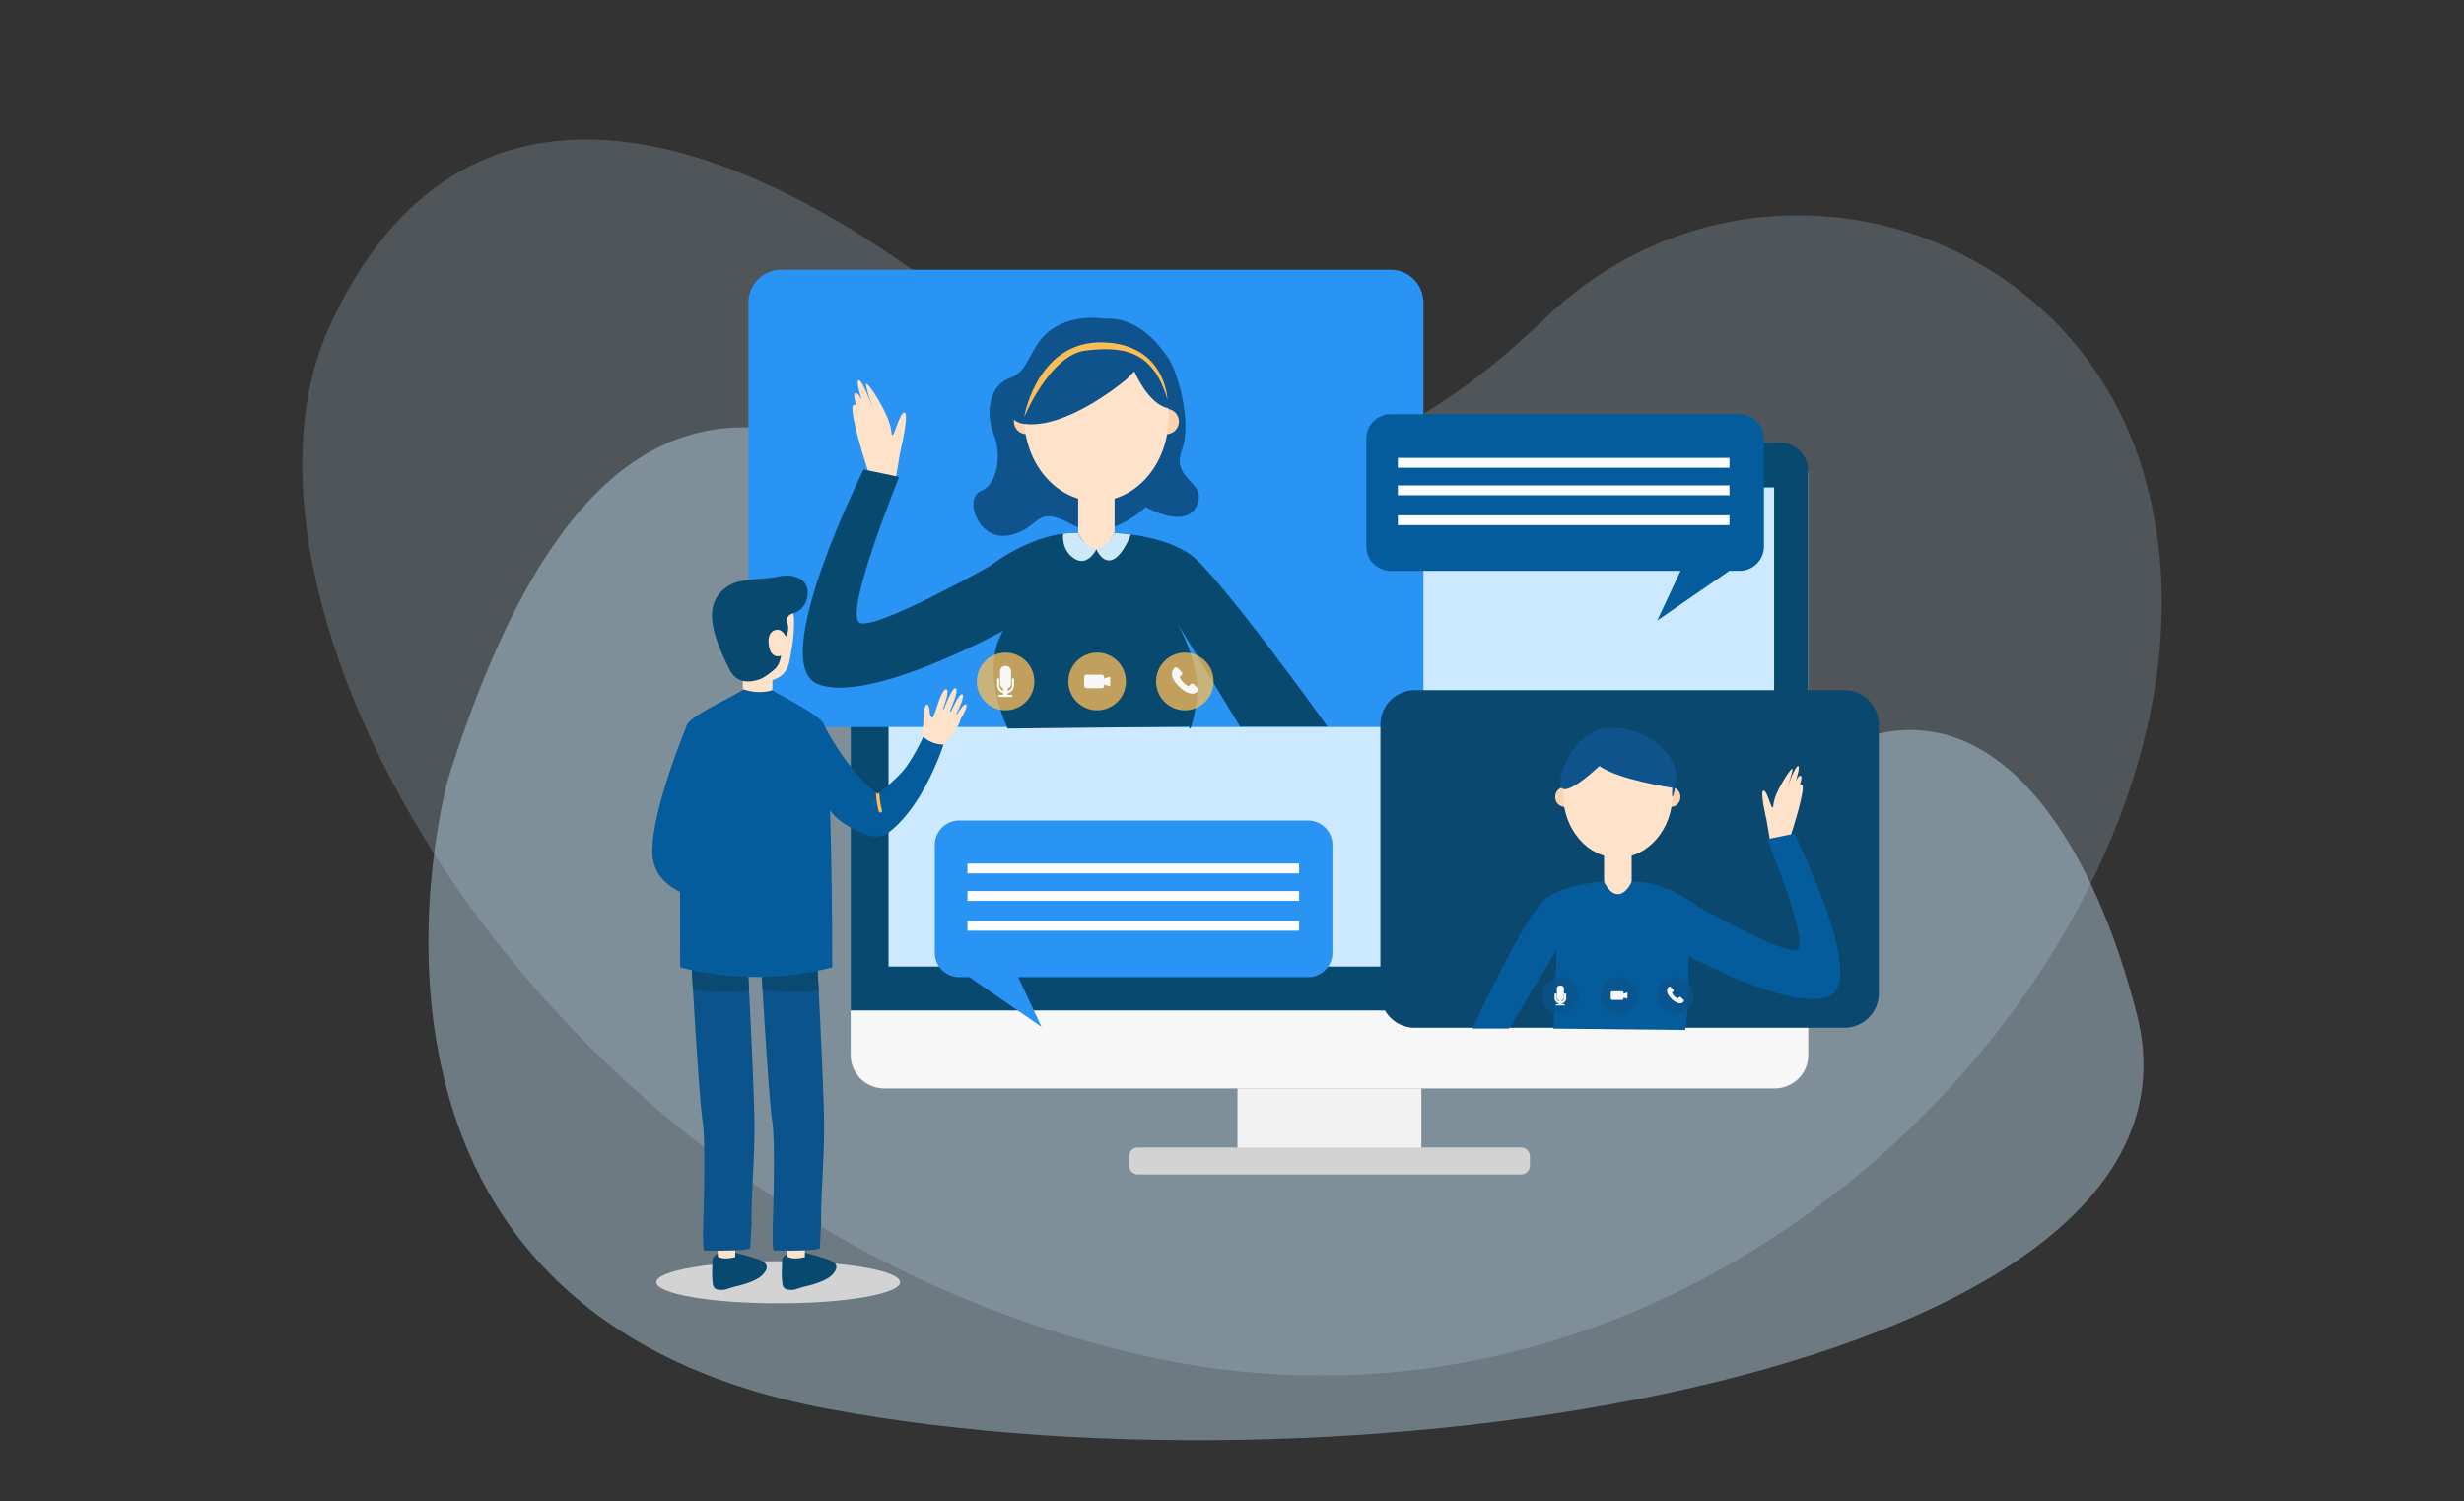 <svg width="279" height="170" fill="none" xmlns="http://www.w3.org/2000/svg"><rect width="100%" height="100%" fill="#333333" stroke="none"/><path d="M174.849 36.14c23.171-22.355 61.387-11.263 68.547 20 .101.447.202.901.3 1.359 9.66 45.835-46.45 111.257-114.205 95.998S22.686 69.287 37.264 37.081c14.578-32.206 46.401-26.12 82.057 6.516 20.141 18.443 41.104 6.46 55.528-7.457z" fill="#CCE9FF" opacity=".19"/><path d="M198.495 92.207c19.669-20.435 35.882-5.66 43.199 21.628.105.392.209.787.307 1.189 9.995 40.036-88.028 55.749-148.17 44.527-60.138-11.217-43.088-71.36-43.088-71.36 22.247-70.847 57.673-30.99 90.124-3.422 18.334 15.573 45.383 20.163 57.628 7.438z" fill="#CCE9FF" opacity=".39"/><path d="M160.945 123.249h-20.824v8.103h20.824v-8.103z" fill="#F2F2F3"/><path d="M100.105 50.116h100.859a3.79 3.79 0 013.784 3.793v65.547a3.79 3.79 0 01-3.784 3.793H100.105a3.79 3.79 0 01-3.784-3.793V53.909a3.79 3.79 0 013.784-3.793z" fill="#F7F7F7"/><path d="M204.744 53.325a3.205 3.205 0 00-3.201-3.209H99.523a3.205 3.205 0 00-3.202 3.21v61.093h108.423V53.325z" fill="#084970"/><path d="M172.227 132.991h-43.388a1.002 1.002 0 01-1.001-1.003v-1.045c0-.552.446-1.003 1.001-1.003h43.391c.551 0 1.001.447 1.001 1.003v1.045a1.004 1.004 0 01-1.004 1.003z" fill="#D3D3D3"/><path d="M200.884 55.195H100.611v54.25h100.273v-54.25z" fill="#CCE9FF"/><path d="M157.447 82.322H88.474a3.732 3.732 0 01-3.728-3.737V34.277a3.732 3.732 0 013.728-3.737h68.976a3.732 3.732 0 013.728 3.737v44.304a3.737 3.737 0 01-3.731 3.74z" fill="#2A94F4"/><path d="M208.842 116.38h-48.64a3.905 3.905 0 01-3.899-3.908V82.056a3.906 3.906 0 013.899-3.908h48.637a3.906 3.906 0 013.899 3.908v30.416a3.899 3.899 0 01-3.896 3.908z" fill="#0B4870"/><path d="M77.855 81.951s-3.997 9.39-3.997 14.476c0 5.082 6.857 5.61 6.857 5.61l1.15-2.758s-4.97-.891-4.376-6.837l.366-10.49z" fill="#045C9C"/><path d="M88.119 147.579c7.621 0 13.8-1.066 13.8-2.381 0-1.314-6.179-2.38-13.8-2.38-7.622 0-13.8 1.066-13.8 2.38 0 1.315 6.178 2.381 13.8 2.381z" fill="#D3D3D3"/><path d="M84.115 76.103v2.293s.684 1.168 1.604 1.248c.921.08 1.74-1.003 1.74-1.003v-2.374l-3.344-.164z" fill="#FEE3CA"/><path d="M89.866 71.744a13.812 13.812 0 01-.178 1.444c-.003.013-.003.024-.007.034-.307 1.689-.223 3.245-2.483 3.884-3.442.976-4.572-1.688-5.053-3.38a7.454 7.454 0 01-.143-.619c0-.007-.004-.017-.007-.028a15.085 15.085 0 01-.189-1.409 29.52 29.52 0 01-.1-1.46 2.38 2.38 0 011.523-2.34c1.381-.53 3.48-.954 5.469.175a2.38 2.38 0 011.21 2.035c.007.475 0 1.049-.042 1.664z" fill="#FEE3CA"/><path d="M82.521 75.641s-1.029-1.975-1.555-3.785c-.481-1.66-.426-2.898-.038-3.786.383-.888 1.31-1.867 2.751-2.216 1.44-.347 3.33-.315 4.286-.535 1.618-.378 2.647.084 3.104.626.83.985.293 3.139-1.259 3.499 0 0-.976.276-.666 1.07.317.817-.167 1.572-.167 1.572s-.353-.832-1.015-.772c0 0-1.092 0-.918 1.643.144 1.346.914 1.493 1.392 1.28 0 0-.115.982-.66 1.485-.355.329-1.227 1.042-1.868 1.237-.886.259-2.511.616-3.387-1.318zM81.3 146.03c.259.035.57.053.83-.01l.391-.126.642-.192s2.284-.472 3.1-1.266c.816-.793.795-1.433-.474-1.86-1.27-.426-2.518-.692-3.195-.964 0 0-2.033.171-1.921 1.262-.025 1.013-.087 1.548.049 2.572a.674.674 0 00.579.584z" fill="#084970"/><path d="M83.254 140.21v2.143c-.67.157-1.392.234-1.957-.032l-.129-2.272 2.086.161z" fill="#FEE3CA"/><path d="M85.106 138.466c-.084-2.786.407-7.831.317-11.76-.098-4.317-.394-10.378-.603-14.496h-.004a343.45 343.45 0 00-.188-3.402l-6.347.084c.013.255.08 1.479.184 3.185.276 4.684.792 13.011 1.095 14.881.31 1.919.171 8.215.07 11.508 0 0-.118 3.177.147 3.146.265-.032 5.182.119 5.182-.339s.147-2.807.147-2.807z" fill="#0B538C"/><path d="M84.632 108.808l-6.348.084c.014.255.08 1.479.185 3.185 2.156.265 4.398.377 6.351.133-.084-1.65-.157-2.895-.188-3.402z" fill="#0A4A72"/><path d="M89.182 146.03c.258.035.569.053.83-.01l.391-.126.642-.192s2.284-.472 3.1-1.266c.816-.793.795-1.433-.474-1.86-1.27-.426-2.518-.692-3.195-.964 0 0-2.033.171-1.921 1.262-.025 1.013-.088 1.548.048 2.572a.674.674 0 00.58.584z" fill="#084970"/><path d="M91.135 140.21v2.143c-.67.157-1.391.234-1.956-.032l-.13-2.272 2.086.161z" fill="#FEE3CA"/><path d="M92.987 138.466c-.084-2.786.408-7.831.318-11.76-.098-4.317-.395-10.378-.604-14.496h-.003a343.45 343.45 0 00-.189-3.402l-6.347.084c.014.255.08 1.479.185 3.185.276 4.684.792 13.011 1.095 14.881.31 1.919.171 8.215.07 11.508 0 0-.119 3.177.146 3.146.265-.032 5.183.119 5.183-.339s.146-2.807.146-2.807z" fill="#0B538C"/><path d="M92.516 108.808l-6.347.084c.014.255.08 1.479.185 3.185 2.155.265 4.398.377 6.35.133-.086-1.65-.16-2.895-.188-3.402z" fill="#0A4A72"/><path d="M94.232 109.546c-5.744 1.451-11.477 1.454-17.207 0a629.1 629.1 0 01.01-12.113c.004-.248.007-.492.007-.74 0-.06 0-.12.004-.175l.01-.728c0-.146.004-.29.007-.433 0-.07.004-.14.004-.21 0-.08.003-.16.003-.244.004-.15.004-.301.007-.451 0-.074.004-.15.004-.224 0-.077.003-.15.003-.227.004-.147.007-.29.007-.434.004-.15.004-.3.007-.45.004-.088.004-.172.007-.26 0-.066.004-.129.004-.195.007-.15.007-.3.01-.451.004-.09.004-.182.007-.273 0-.052.004-.105.004-.157l.01-.413c.004-.07.007-.136.007-.202v-.01c.003-.088.003-.175.007-.26v-.013c.122-4.64.338-8.421.704-8.928.426-.588 1.716-1.353 3.045-2.073 1.329-.724 2.703-1.402 3.296-1.825 0 0 1.37.566 3.037.164 0 0 .105-.017.168-.098l.185.123c1.454.895 4.798 2.489 5.587 3.572.366.507.613 4.36.777 9.065l.032.901c0 .053.003.105.003.158.004.09.007.182.007.273.007.15.01.297.014.45.004.067.004.13.007.196.003.088.007.171.007.259l.014.45.01.434c.004.077.004.15.007.227 0 .074.004.15.007.224l.01.451c.004.08.004.16.008.245l.003.21.01.433c.008.241.011.486.018.727 0 .06.004.119.004.175.007.248.01.496.014.741.1 5.422.122 10.536.104 12.109z" fill="#045C9C"/><path d="M109.333 79.756c-.202-.014-.621.57-.987 1.14-.021-.011-.042-.025-.063-.035.408-.826 1.061-2.27.618-2.248-.29.014-.886 1.227-1.224 1.971a1.746 1.746 0 00-.123-.045c.388-.892 1.092-2.643.59-2.594-.335.032-.966 1.566-1.27 2.36a1.01 1.01 0 01-.108-.035c.3-.77.82-2.262.321-2.213-.453.042-1.126 2.388-1.126 2.388l-.36.842s-.306-.084-.338-.77c-.035-.684-.401-1.097-.572-.279-.192.923-.076 1.79-.23 2.43-.07.29.007.59.112.835.122.283.324.528.575.71.67.486 1.601.37 2.124-.27.607-.733 1.304-1.716 1.503-2.527.436-.73.907-1.64.558-1.66z" fill="#FEE3CA"/><path d="M106.833 84.304s-2.124 6.799-6.135 9.896c-.642.496-1.538.678-2.298.395-1.301-.486-3.272-1.269-4.415-2.814 0 0-2.079-7.068-.81-9.966 0 0 2.278 4.915 6.013 7.942a5.292 5.292 0 00.199.157l.188-.15c.01-.01.025-.017.035-.028.527-.427 1.873-1.545 2.696-2.513 1.039-1.224 2.242-3.776 2.242-3.776.642.542 1.392.85 2.285.857z" fill="#045C9C"/><path d="M99.743 92.008a.194.194 0 01-.175-.035.191.191 0 01-.063-.098 9.207 9.207 0 01-.317-2.122 5.287 5.287 0 00.199.157l.188-.15c.028.703.119 1.385.296 2.007a.19.19 0 01-.128.241z" fill="#FDBD56"/><path d="M196.971 46.9h-39.503a2.767 2.767 0 00-2.762 2.769v12.203a2.767 2.767 0 002.762 2.769h32.82l-2.636 5.624 8.161-5.624h1.158a2.767 2.767 0 002.762-2.769V49.669a2.765 2.765 0 00-2.762-2.769z" fill="#045C9C"/><path d="M195.83 51.853h-37.55v1.112h37.55v-1.112zM195.83 54.965h-37.55v1.111h37.55v-1.111zM195.83 58.352h-37.55v1.111h37.55v-1.111z" fill="#fff"/><path d="M108.611 92.91h39.503a2.767 2.767 0 012.762 2.769v12.203a2.767 2.767 0 01-2.762 2.769h-32.821l2.637 5.624-8.161-5.624h-1.158a2.767 2.767 0 01-2.762-2.769V95.679a2.765 2.765 0 012.762-2.769z" fill="#2A94F4"/><path d="M147.096 97.787h-37.55v1.111h37.55v-1.111zM147.096 100.898h-37.55v1.111h37.55v-1.111zM147.096 104.281h-37.55v1.112h37.55v-1.112z" fill="#fff"/><path d="M125.132 36.084s-3.244-.615-5.915 1.115c-2.668 1.73-2.529 4.839-4.876 5.618-2.347.78-2.765 3.982-1.824 6.341.942 2.36.471 5.667-1.465 6.453-1.935.787-.331 5.772 3.289 4.985 3.62-.786 2.731-3.545 6.968-1.248 4.238 2.297 8.416-1.937 8.416-1.937s4.484 2.612 5.785-.143c1.301-2.754-2.94-2.852-1.688-6.285 1.252-3.433-.652-9.134-1.506-10.393-.855-1.258-3.292-4.726-7.184-4.506z" fill="#0E538C"/><path d="M132.058 49.169c.791 0 1.433-.643 1.433-1.437s-.642-1.437-1.433-1.437c-.792 0-1.434.643-1.434 1.437s.642 1.437 1.434 1.437zM116.238 49.169c.792 0 1.434-.643 1.434-1.437s-.642-1.437-1.434-1.437c-.791 0-1.433.643-1.433 1.437s.642 1.437 1.433 1.437z" fill="#FCD2B1"/><path d="M124.145 56.765c4.514 0 8.174-4.264 8.174-9.523 0-5.258-3.66-9.522-8.174-9.522-4.515 0-8.175 4.264-8.175 9.523 0 5.258 3.66 9.522 8.175 9.522z" fill="#FEE3CA"/><path d="M126.206 54.622h-4.123v9.449h4.123v-9.45z" fill="#FEE3CA"/><path d="M127.625 42.887s-6.794 5.838-11.756 5.097c-4.963-.741 3.435-12.33 7.114-11.886 3.683.444 7.289.885 9.204 7.013.003-.004-1.176-4.062-4.562-.224z" fill="#0E538C"/><path d="M128.452 42.066s1.503 3.59 3.689 4.124c2.187.535-.251-5.002-1.503-6.45-1.255-1.446-2.186 2.325-2.186 2.325z" fill="#0E538C"/><path d="M98.264 53.255s-2.347-7.173-1.597-7.425c.75-.251 1.321 2.496 1.321 2.496s-1.82-3.786-1.105-3.82c.715-.035 1.712 3.54 1.712 3.54s-1.894-4.687-1.391-4.974c.132-.077.348.217.593.689.68 1.304 1.583 3.967 1.583 3.967s-1.535-4.12-1.287-4.264c.251-.144 2.678 3.58 2.821 5.33.143 1.756.82-2.002 1.465-2.076.642-.07-.429 4.366-.429 4.366l-.478 2.828-1.921 3.077h-1.242l-.045-3.734z" fill="#FEE3CA"/><path d="M112.123 64.07s4.816-3.858 9.957-3.73c0 0 .774 1.868 2.061 1.864 1.287-.003 2.061-1.867 2.061-1.867s5.367.196 8.569 2.44c3.198 2.245 15.547 19.496 15.547 19.496H140.4l-7.101-11.735s2.881 5.002 2.176 9.043c-.704 4.041-.833 2.695-.833 2.695l-20.538.217s-3.264-6.544-.513-11.074c0 0-15.163 8.358-20.987 6.05-5.821-2.306 5.182-24.305 5.182-24.305l4.032.836s-6.463 15.839-4.416 16.545c2.055.699 14.721-6.474 14.721-6.474z" fill="#084970"/><path d="M177.193 91.372a1.09 1.09 0 001.088-1.09 1.09 1.09 0 10-2.176 0c0 .602.487 1.09 1.088 1.09zM189.183 91.372a1.09 1.09 0 001.088-1.09 1.09 1.09 0 10-2.176 0c0 .602.487 1.09 1.088 1.09z" fill="#FCD2B1"/><path d="M183.191 97.126c3.423 0 6.198-3.232 6.198-7.219 0-3.986-2.775-7.218-6.198-7.218-3.422 0-6.197 3.232-6.197 7.218 0 3.987 2.775 7.219 6.197 7.219z" fill="#FEE3CA"/><path d="M181.629 102.665h3.125v-7.163h-3.125v7.163zM202.812 94.466s1.779-5.44 1.21-5.628c-.568-.19-1.001 1.894-1.001 1.894s1.381-2.87.841-2.898c-.541-.028-1.298 2.685-1.298 2.685s1.434-3.552 1.057-3.768c-.101-.056-.265.164-.45.52-.516.99-1.199 3.01-1.199 3.01s1.164-3.121.973-3.23c-.189-.108-2.03 2.713-2.138 4.041-.108 1.329-.621-1.52-1.109-1.573-.489-.056.324 3.31.324 3.31l.363 2.144 1.454 2.331h.942l.031-2.838z" fill="#FEE3CA"/><path d="M192.304 102.666s-3.651-2.925-7.547-2.828c0 0-.586 1.416-1.562 1.413-.977-.004-1.562-1.416-1.562-1.416s-4.07.147-6.494 1.849c-2.424 1.703-8.416 14.78-8.416 14.78h4.147l5.385-8.897s-.018 1.318-.182 5.066c-.097 2.226-.191 3.838-.191 3.838l14.919.157s.429-1.031.387-8.396c0 0 11.495 6.337 15.907 4.586 4.411-1.751-3.927-18.426-3.927-18.426l-3.055.633s4.9 12.008 3.348 12.542c-1.556.535-11.157-4.901-11.157-4.901z" fill="#045C9C"/><path d="M189.357 89.205s-6.061-.899-8.255-2.465c0 0-3.424 3.283-4.261 2.51-.837-.772 1.245-6.84 5.576-6.84 4.332 0 7.941 3.299 7.348 6.34-.592 3.041-.408.455-.408.455z" fill="#0E538C"/><path d="M120.382 60.435s-.276 1.814 1.252 2.81c1.527.997 2.511-1.041 2.511-1.041s-1.507-.357-2.062-1.863c0 0-1.112.003-1.701.094zM126.206 60.337l1.845.179s-.897 2.398-2.065 2.86c-1.168.46-1.841-1.168-1.841-1.168s1.279-.322 2.061-1.87z" fill="#CDE8F9"/><path d="M115.97 47.243s2.915-7.09 6.989-7.551c4.073-.458 7.592-.15 9.231 5.569 0 0-.167-6.3-7.303-6.492-7.135-.192-8.816 7.733-8.917 8.474z" fill="#FDBD56"/><path opacity=".75" d="M124.232 80.43a3.26 3.26 0 003.257-3.264 3.26 3.26 0 00-3.257-3.265 3.262 3.262 0 00-3.258 3.265 3.262 3.262 0 003.258 3.264zM134.164 80.43a3.26 3.26 0 003.257-3.264 3.26 3.26 0 00-3.257-3.265 3.26 3.26 0 00-3.257 3.265 3.26 3.26 0 003.257 3.264zM113.863 80.43a3.262 3.262 0 003.258-3.264 3.262 3.262 0 00-3.258-3.265 3.26 3.26 0 00-3.257 3.265 3.26 3.26 0 003.257 3.264z" fill="#FDBD56"/><path d="M125.588 76.638l-.565.216v-.174a.28.28 0 00-.279-.28h-1.705a.28.28 0 00-.279.28v.971c0 .154.126.28.279.28h1.705a.28.28 0 00.279-.28v-.143l.569.185a.092.092 0 00.122-.087v-.88a.092.092 0 00-.126-.088zM113.863 78.022a.624.624 0 01-.624-.626v-1.37a.624.624 0 111.249 0v1.37a.624.624 0 01-.625.626z" fill="#F7F7F7"/><path d="M113.03 76.826v.703a.838.838 0 101.674 0v-.703" stroke="#F7F7F7" stroke-width=".25" stroke-miterlimit="10"/><path d="M114.108 77.165h-.52v1.633h.52v-1.633z" fill="#F7F7F7"/><path d="M114.631 78.68h-1.563v.233h1.563v-.234zM135.622 77.928l-.46-.462a.242.242 0 00-.339.007l-.233.231-.046-.024a2.296 2.296 0 01-.558-.406 2.297 2.297 0 01-.404-.56c-.011-.013-.018-.03-.025-.045l.157-.157.077-.077a.242.242 0 00.007-.34l-.46-.46a.242.242 0 00-.339.006l-.129.13.004.003a.794.794 0 00-.157.381c-.059.507.171.969.795 1.594.865.867 1.559.8 1.59.797a.736.736 0 00.38-.157l.004.004.132-.13a.237.237 0 00.004-.335z" fill="#F7F7F7"/><path opacity=".75" d="M183.331 114.831a2.091 2.091 0 002.089-2.094 2.09 2.09 0 00-2.089-2.093 2.09 2.09 0 00-2.089 2.093c0 1.157.935 2.094 2.089 2.094zM189.699 114.831a2.091 2.091 0 002.089-2.094 2.09 2.09 0 00-2.089-2.093 2.09 2.09 0 00-2.089 2.093c0 1.157.935 2.094 2.089 2.094zM176.684 114.831a2.092 2.092 0 002.089-2.094 2.091 2.091 0 00-2.089-2.093 2.09 2.09 0 00-2.089 2.093c0 1.157.935 2.094 2.089 2.094z" fill="#0B538C"/><path d="M184.199 112.398l-.362.14v-.112a.179.179 0 00-.178-.178h-1.092a.178.178 0 00-.178.178v.623c0 .097.08.178.178.178h1.092a.18.18 0 00.178-.178v-.091l.366.119c.038.014.077-.018.077-.056v-.563c.003-.046-.039-.077-.081-.06zM176.771 113.286h-.171a.313.313 0 01-.314-.314v-1.049c0-.175.14-.315.314-.315h.171c.174 0 .314.14.314.315v1.049c0 .174-.14.314-.314.314z" fill="#F7F7F7"/><path d="M176.15 112.517v.451a.538.538 0 101.074 0v-.451" stroke="#F7F7F7" stroke-width=".25" stroke-miterlimit="10"/><path d="M176.841 112.734h-.332v1.045h.332v-1.045z" fill="#F7F7F7"/><path d="M177.175 113.706h-1v.15h1v-.15zM190.634 113.223l-.297-.297a.153.153 0 00-.216.004l-.15.15c-.01-.003-.017-.01-.028-.017-.094-.053-.223-.123-.359-.259-.136-.136-.206-.266-.258-.36-.007-.011-.011-.021-.018-.028l.102-.101.048-.049a.154.154 0 00.004-.217l-.297-.297a.153.153 0 00-.216.003l-.083.084.003.004a.485.485 0 00-.07.122c-.017.042-.024.084-.031.122-.038.325.108.619.509 1.021.555.556 1.001.514 1.018.51a.378.378 0 00.123-.031.568.568 0 00.122-.07h.003l.084-.084c.063-.052.063-.15.007-.21z" fill="#F7F7F7"/></svg>